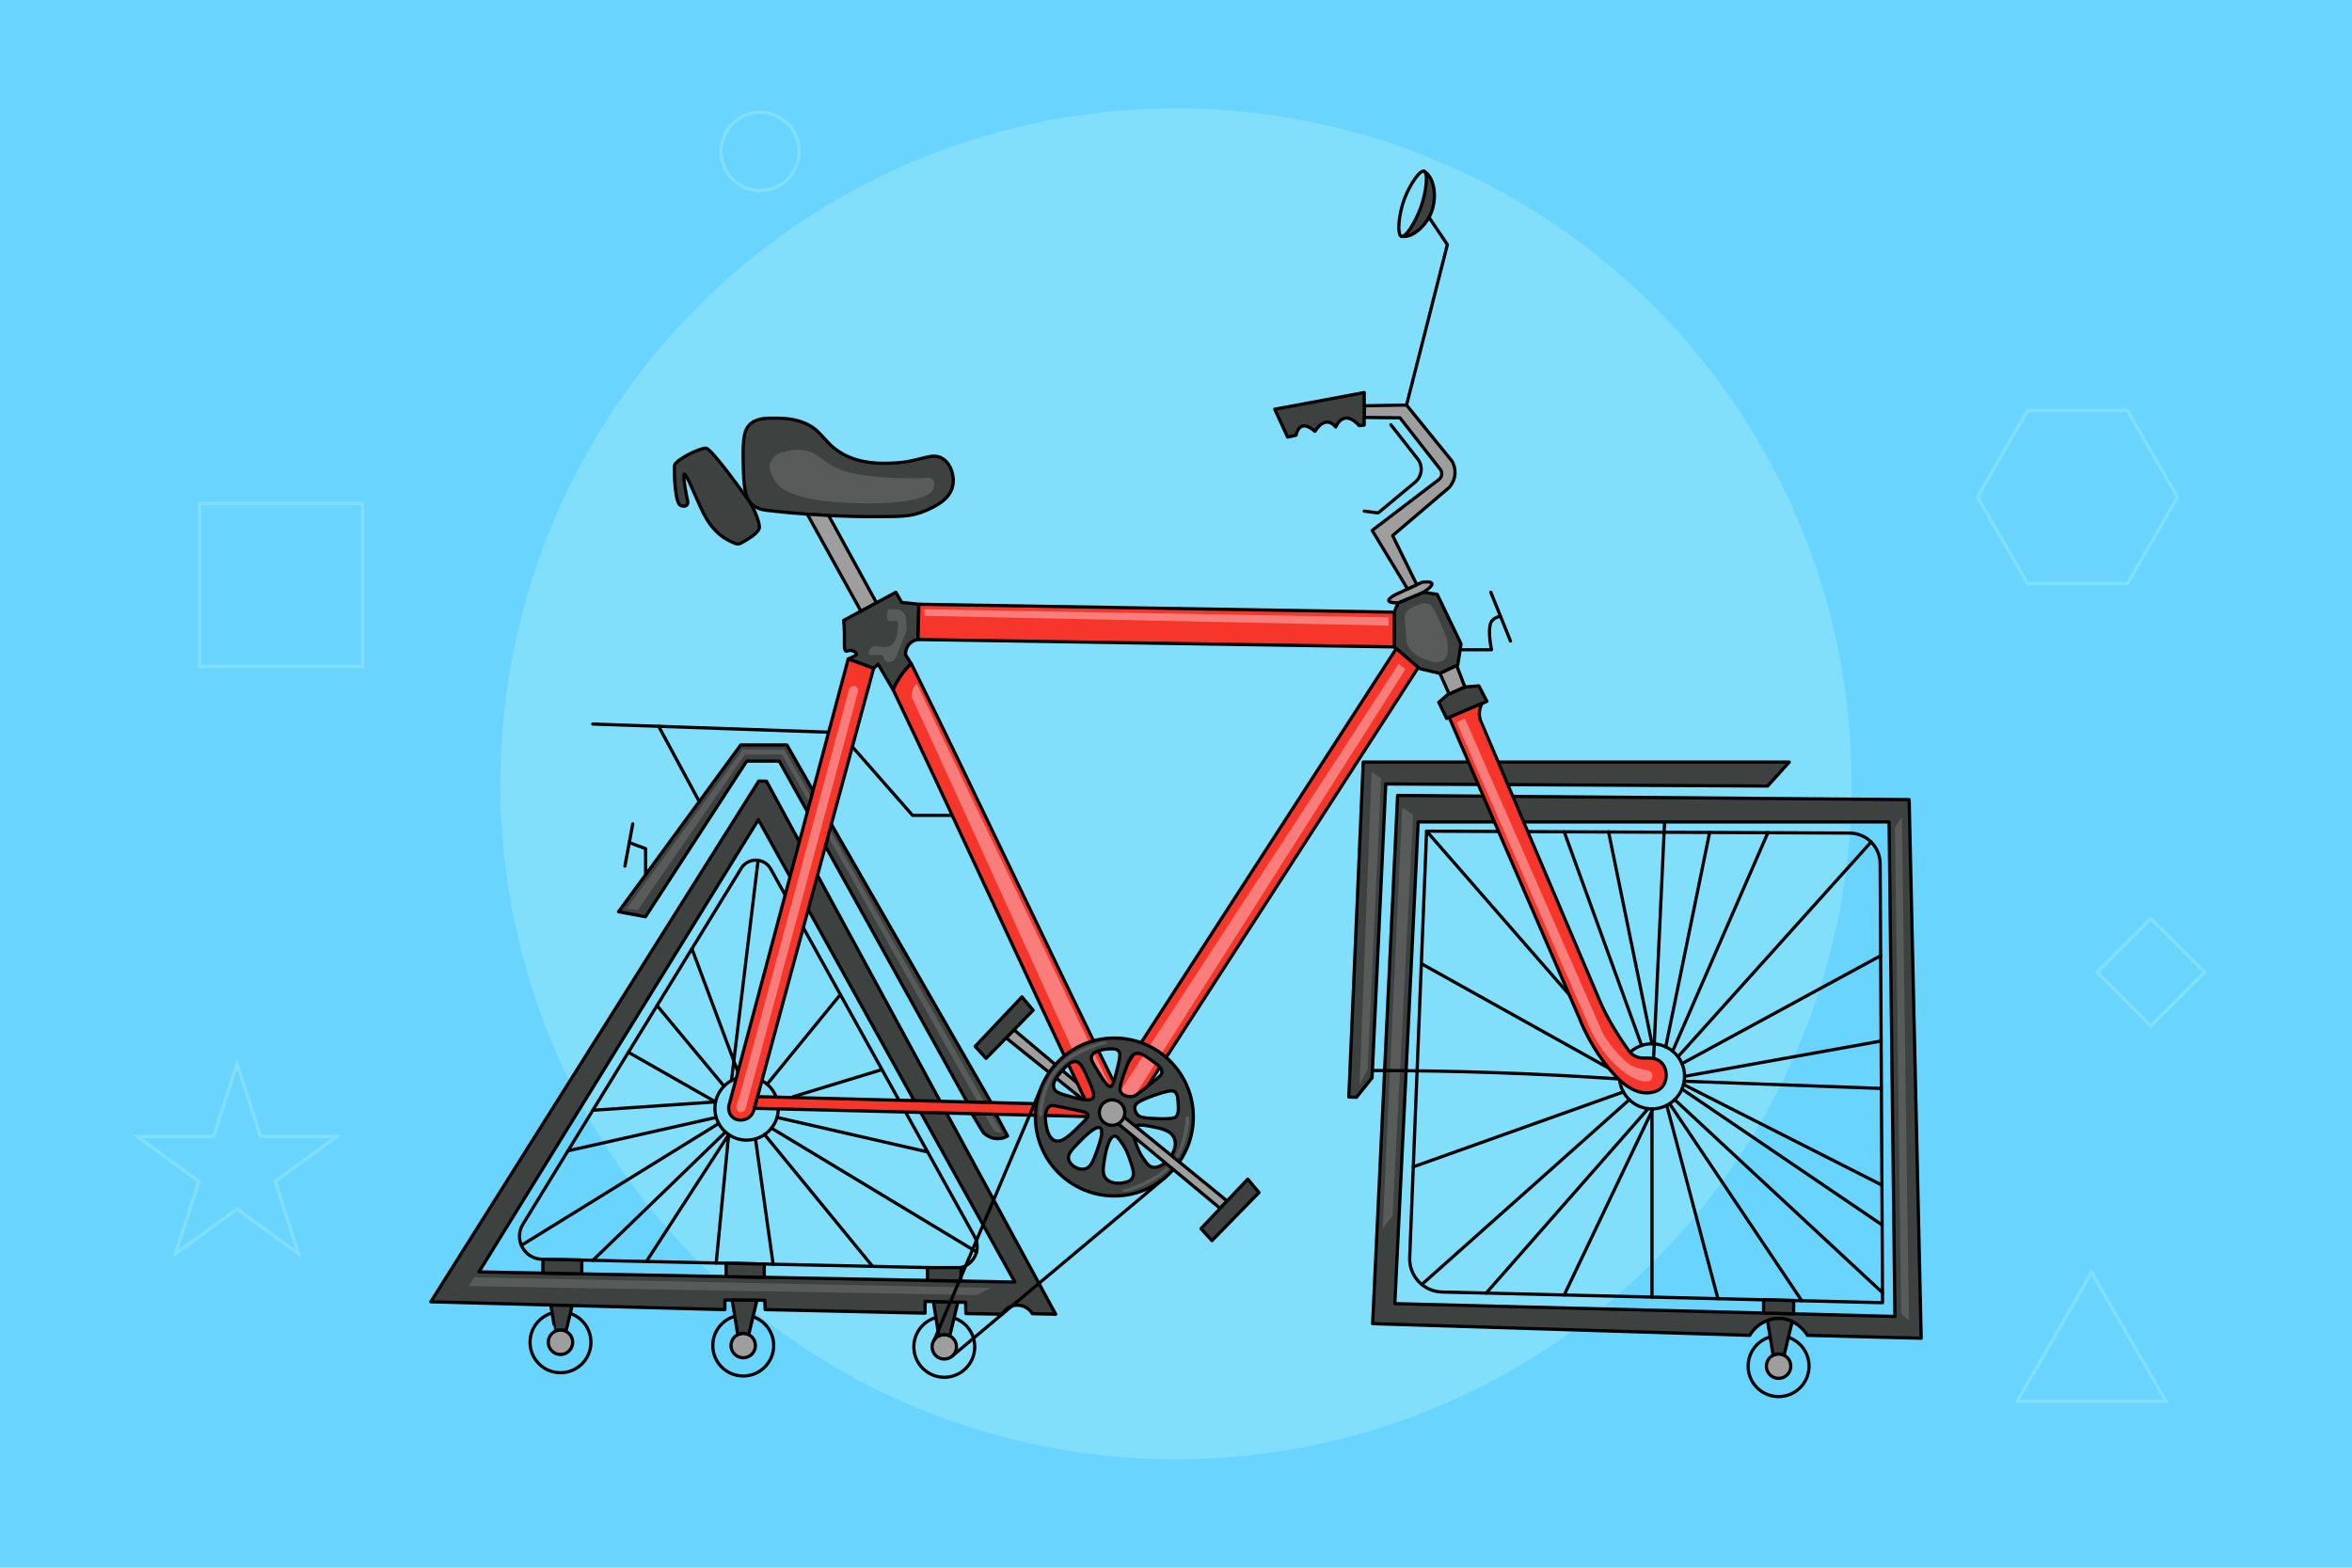 <?xml version="1.0" encoding="utf-8"?>
<!-- Generator: Adobe Illustrator 21.1.0, SVG Export Plug-In . SVG Version: 6.00 Build 0)  -->
<svg version="1.2" baseProfile="tiny" id="Layer_1" xmlns="http://www.w3.org/2000/svg" xmlns:xlink="http://www.w3.org/1999/xlink"
	 x="0px" y="0px" viewBox="0 0 729 486" xml:space="preserve">
<rect fill="#69D5FF" width="729" height="486"/>
<circle fill="#81DFFC" cx="364.5" cy="243" r="209.41"/>
<g>
	<path fill="#3D4140" d="M441.56,53.18c0.13,0.08,0.3,0.2,0.5,0.37c2.97,2.46,3.24,8.03,1.66,12.09c-1.52,3.9-5.27,7.71-9.04,7.66
		c-0.13,0-0.24-0.01-0.31-0.01c0.6-0.34,1.47-0.9,2.32-1.81c0.34-0.36,1.08-1.22,2.41-4.14c0.43-0.96,0.99-2.27,1.56-3.87v0
		c0.02-0.05,0.95-2.28,1.57-7.03c0.08-0.59,0.18-1.63-0.34-2.69C441.77,53.49,441.65,53.3,441.56,53.18z"/>
	<path fill="none" stroke="#000000" stroke-linecap="round" stroke-linejoin="round" stroke-miterlimit="10" d="M441.39,53.08
		c0.05,0.03,0.1,0.06,0.17,0.1c3.23,2.03,4.05,8.77,1.64,13.66c-1.62,3.29-5.24,6.81-8.62,6.47c-0.09-0.01-0.16-0.02-0.21-0.03"/>
	<g>
		
			<circle fill="none" stroke="#000000" stroke-linecap="round" stroke-linejoin="round" stroke-miterlimit="10" cx="292.68" cy="417.53" r="9.44"/>
		
			<circle fill="#9E9E9E" stroke="#000000" stroke-linecap="round" stroke-linejoin="round" stroke-miterlimit="10" cx="292.68" cy="417.53" r="3.79"/>
		<path fill="#3D4140" stroke="#000000" stroke-linecap="round" stroke-linejoin="round" stroke-miterlimit="10" d="M290.99,414.15
			c-0.56-3.54-1.13-7.08-1.69-10.62c2.53,0.05,5.06,0.11,7.59,0.16c-0.84,3.49-1.67,6.97-2.51,10.46c-0.15-0.08-0.35-0.17-0.6-0.24
			c-0.03-0.01-0.43-0.13-0.87-0.16C292.03,413.69,291.22,414.04,290.99,414.15z"/>
	</g>
	<path fill="#9E9E9E" stroke="#000000" stroke-linecap="round" stroke-linejoin="round" stroke-miterlimit="10" d="M314.29,319.26
		c8.21,6.9,16.42,13.81,24.63,20.71l-1.7,2.18c-8.46-6.8-16.92-13.59-25.38-20.39C312.66,320.93,313.48,320.1,314.29,319.26z"/>
	
		<circle fill="none" stroke="#000000" stroke-linecap="round" stroke-linejoin="round" stroke-miterlimit="10" cx="173.72" cy="416.12" r="9.44"/>
	<path fill="#3D4140" stroke="#000000" stroke-linecap="round" stroke-linejoin="round" stroke-miterlimit="10" d="M233.02,156.32
		c1.68,1.52,3.74,1.79,4.86,1.92c17.12,2,31.54,1.92,31.54,1.92c9.55-0.05,12.86,0.2,17.64-1.92c2.67-1.19,7.35-3.27,8.25-7.69
		c0.58-2.83-0.42-6.49-2.94-8.25c-3.48-2.43-6.87,0.86-15.32,1.24c-3.67,0.16-10.7,0.48-16.79-3.39c-5.32-3.38-5.66-7.25-11.87-9.38
		c-3.05-1.05-5.89-1.11-7.01-1.13c-3.54-0.05-6.47-0.1-8.59,1.58c-2.68,2.12-2.58,6.35-2.37,14.81
		C230.59,153.13,231.69,155.12,233.02,156.32z"/>
	<path fill="none" stroke="#000000" stroke-linecap="round" stroke-linejoin="round" stroke-miterlimit="10" d="M268.52,161.52"/>
	<path fill="#3D4140" stroke="#000000" stroke-linecap="round" stroke-linejoin="round" stroke-miterlimit="10" d="M261.48,192.33
		l16.2-8.73l1.78,3.14l5.34,0.59c-0.08,3.65-0.17,7.29-0.25,10.94c-0.46,0.06-1.44,0.25-2.34,1.03c-1.57,1.35-1.56,3.34-1.56,3.63
		l1.78,2.8c-1.06,1.03-2.3,2.41-3.47,4.18c-0.94,1.43-1.63,2.79-2.13,3.96l-4.66-7.97c-0.46,0.43-0.92,0.87-1.39,1.3
		c-2.63-0.97-5.25-1.94-7.88-2.91c0,0,2.48-1.02,2.48-1.36c0-0.22,0.07,0.05,0.08,0.05c0.01,0-0.03-0.26-0.08-0.39
		c-0.19-0.6-1.24-1.02-2.18-0.93c-0.64,0.06-0.71,0.31-0.96,0.23c-0.75-0.26-0.47-2.6-0.51-5.48
		C261.71,194.63,261.58,193.21,261.48,192.33z"/>
	<path fill="#9E9E9E" stroke="#000000" stroke-linecap="round" stroke-linejoin="round" stroke-miterlimit="10" d="M250.22,159.4
		c5.54,10.01,11.07,20.03,16.61,30.04c1.61-0.87,3.21-1.73,4.82-2.6c-4.95-9.01-9.89-18.03-14.83-27.04
		C254.62,159.67,252.42,159.53,250.22,159.4z"/>
	<path fill="#3D4140" stroke="#000000" stroke-linecap="round" stroke-linejoin="round" stroke-miterlimit="10" d="M432.16,200.55
		c0,0,7.72,6.78,7.97,6.78s6.19,1.44,6.19,1.44l5.51-2.63l1.02-6.53l-7.38-15.35l-4.24-0.68l-7.89,3.31l-1.19,2.88L432.16,200.55
		L432.16,200.55z"/>
	<path fill="#9E9E9E" stroke="#000000" stroke-linecap="round" stroke-linejoin="round" stroke-miterlimit="10" d="M441.23,183.59
		c6.08-4.04-0.31-3.14-0.48-3.08c-0.17,0.06-8.25,3.84-8.25,3.84s-5.2,2.6,0.85,2.54L441.23,183.59z"/>
	<path fill="#9E9E9E" stroke="#000000" stroke-linecap="round" stroke-linejoin="round" stroke-miterlimit="10" d="M436.28,182.59
		c-6.61-10.93-4.37-7.23-10.98-18.16l20.66-15.75c1-0.76,1.2-2.19,0.44-3.19c-4.16-5.32-8.32-10.64-12.48-15.96
		c-3.69-0.04-7.39-0.07-11.08-0.11c0-1.21,0-2.41,0-3.62c4.37-0.07,8.74-0.15,13.11-0.23c4.72,5.82,9.43,11.63,14.15,17.45
		c0.29,0.53,1.09,2.13,0.83,4.26c-0.25,2.06-1.35,3.39-1.76,3.84c-5.84,4.97-11.68,9.95-17.52,14.92
		c2.49,5.07,4.98,10.15,7.48,15.22L436.28,182.59z"/>
	<path fill="#3D4140" stroke="#000000" stroke-linecap="round" stroke-linejoin="round" stroke-miterlimit="10" d="M422.84,125.79
		v-4.1l-27.73,5.17l3.98,8.65l2.63-0.59c0,0,0.85-5.6,5.85-1.19c0,0,3.05-5.43,6.44-1.36c0,0,2.29-5.93,7.29-0.42l1.53-0.17v-5.6"/>
	<path fill="none" stroke="#000000" stroke-linecap="round" stroke-linejoin="round" stroke-miterlimit="10" d="M431.09,131.67
		l8.3,10.6c1.74,2.22,1.39,5.41-0.77,7.21l-11.48,9.54l-4.3-0.57"/>
	<path fill="none" stroke="#000000" stroke-linecap="round" stroke-linejoin="round" stroke-miterlimit="10" d="M442.91,67.37
		c1.9,2.82,3.8,5.64,5.7,8.46c-4.22,16.58-8.44,33.16-12.66,49.74"/>
	<path fill="none" stroke="#000000" stroke-linecap="round" stroke-linejoin="round" stroke-miterlimit="10" d="M441.39,53.08
		c-1.29-0.47-4.39,4.14-6,8.33c-1.97,5.13-2.4,11.41-1.02,11.87c1.35,0.45,4.43-4.61,5.99-8.95
		C442.06,59.61,442.74,53.57,441.39,53.08z"/>
	<path fill="none" stroke="#000000" stroke-linecap="round" stroke-linejoin="round" stroke-miterlimit="10" d="M452.57,201.43h9.72
		c-0.9-4.35-0.77-7.73-0.01-8.75c0.43-0.59,0.98-0.95,0.98-0.95c0.7-0.47,1.41-0.61,1.82-0.65"/>
	
		<line fill="none" stroke="#000000" stroke-linecap="round" stroke-linejoin="round" stroke-miterlimit="10" x1="462.07" y1="183.59" x2="468.17" y2="198.73"/>
	<path fill="#3D4140" stroke="#000000" stroke-linecap="round" stroke-linejoin="round" stroke-miterlimit="10" d="M302.24,324.39
		c4.83-5.12,9.67-10.23,14.5-15.35c1.16,1.39,2.32,2.77,3.48,4.15c-4.86,4.97-9.72,9.95-14.58,14.92
		C304.5,326.88,303.37,325.64,302.24,324.39z"/>
	
		<circle fill="none" stroke="#000000" stroke-linecap="round" stroke-linejoin="round" stroke-miterlimit="10" cx="231.41" cy="343.62" r="9.83"/>
	<path fill="#F6352B" stroke="#000000" stroke-linecap="round" stroke-linejoin="round" stroke-miterlimit="10" d="M276.83,213.86
		c17.97,37.61,42.6,91.69,60.57,129.3c1.14-0.85,2.65-1.83,4.55-2.69c1.86-0.84,3.56-1.33,4.93-1.63
		c-19.26-38.88-45.19-94.24-64.45-133.12c-0.94,0.91-2.01,2.09-3.05,3.57C278.2,210.96,277.39,212.55,276.83,213.86z"/>
	<polygon fill="#F6352B" stroke="#000000" stroke-linecap="round" stroke-linejoin="round" stroke-miterlimit="10" points="
		284.8,187.32 432.16,189.78 432.16,200.55 284.54,198.26 	"/>
	<path fill="#F6352B" stroke="#000000" stroke-linecap="round" stroke-linejoin="round" stroke-miterlimit="10" d="M432.77,201.08
		c-29.77,45.99-59.55,91.99-89.32,137.98c2.52,1.64,5.03,3.28,7.55,4.92c29.53-45.68,59.05-91.37,88.58-137.05L432.77,201.08z"/>
	<path fill="#3D4140" stroke="#000000" stroke-linecap="round" stroke-linejoin="round" stroke-miterlimit="10" d="M445.95,217.71
		c0.81,1.68,1.62,3.35,2.43,5.03c4.16-1.77,8.33-3.54,12.49-5.31l-2.49-4.8l-4.35,0.34l-5.26,2.32L445.95,217.71z"/>
	<polygon fill="#9E9E9E" stroke="#000000" stroke-linecap="round" stroke-linejoin="round" stroke-miterlimit="10" points="
		446.32,208.78 449.13,215.12 454.04,212.96 451.48,206.32 	"/>
	
		<circle fill="none" stroke="#000000" stroke-linecap="round" stroke-linejoin="round" stroke-miterlimit="10" cx="512.03" cy="333.67" r="10.09"/>
	<path fill="#3D4140" stroke="#000000" stroke-linecap="round" stroke-linejoin="round" stroke-miterlimit="10" d="M591.74,247.89
		l-158.56-1.3l-7.74,163.76l116.9,3.62c2.01-3.43,5.74-5.45,9.61-5.2c5.34,0.35,8.04,4.83,8.25,5.2c11.76,0.3,23.52,0.6,35.27,0.9
		L591.74,247.89z M432.33,404.13l7.24-149.32h145.95l1.81,153.3L432.33,404.13z"/>
	<path fill="none" stroke="#000000" stroke-linecap="round" stroke-linejoin="round" stroke-miterlimit="10" d="M442.17,257.67
		l-5.24,132.18c-0.23,5.74,4.29,10.55,10.03,10.69l136.53,3.31l-0.74-136.13c-0.03-5.22-4.26-9.44-9.47-9.46L442.17,257.67z"/>
	
		<line fill="none" stroke="#000000" stroke-linecap="round" stroke-linejoin="round" stroke-miterlimit="10" x1="512.53" y1="328.13" x2="515.93" y2="254.82"/>
	<path fill="#3D4140" stroke="#000000" stroke-linecap="round" stroke-linejoin="round" stroke-miterlimit="10" d="M425.27,334.15
		c1.41-30.37,2.83-60.74,4.24-91.11c39.46,0.21,78.91,0.42,118.37,0.64c2.23-2.48,4.47-4.96,6.7-7.43c-44.02,0-88.03,0-132.05,0
		c-1.49,34.61-2.98,69.23-4.47,103.84c0.79,0.03,1.58,0.06,2.37,0.08C422.05,338.16,423.66,336.15,425.27,334.15z"/>
	
		<line fill="none" stroke="#000000" stroke-linecap="round" stroke-linejoin="round" stroke-miterlimit="10" x1="529.9" y1="258.06" x2="516.29" y2="324.53"/>
	
		<line fill="none" stroke="#000000" stroke-linecap="round" stroke-linejoin="round" stroke-miterlimit="10" x1="547.99" y1="258.06" x2="518.43" y2="325.87"/>
	
		<line fill="none" stroke="#000000" stroke-linecap="round" stroke-linejoin="round" stroke-miterlimit="10" x1="520.09" y1="327.6" x2="579.95" y2="261.03"/>
	
		<line fill="none" stroke="#000000" stroke-linecap="round" stroke-linejoin="round" stroke-miterlimit="10" x1="521.32" y1="329.73" x2="582.9" y2="296.28"/>
	
		<line fill="none" stroke="#000000" stroke-linecap="round" stroke-linejoin="round" stroke-miterlimit="10" x1="583.04" y1="322.73" x2="522.13" y2="333.67"/>
	
		<line fill="none" stroke="#000000" stroke-linecap="round" stroke-linejoin="round" stroke-miterlimit="10" x1="583.12" y1="337.43" x2="522" y2="335.19"/>
	<path fill="none" stroke="#000000" stroke-linecap="round" stroke-linejoin="round" stroke-miterlimit="10" d="M583.29,367.39
		c-20.49-10.39-40.99-20.78-61.48-31.18"/>
	<path fill="none" stroke="#000000" stroke-linecap="round" stroke-linejoin="round" stroke-miterlimit="10" d="M583.35,379.74
		c-20.68-14.04-41.35-28.08-62.03-42.12"/>
	
		<line fill="none" stroke="#000000" stroke-linecap="round" stroke-linejoin="round" stroke-miterlimit="10" x1="583.47" y1="400.74" x2="519.07" y2="340.9"/>
	
		<line fill="none" stroke="#000000" stroke-linecap="round" stroke-linejoin="round" stroke-miterlimit="10" x1="558.45" y1="403.24" x2="517.5" y2="342.15"/>
	
		<line fill="none" stroke="#000000" stroke-linecap="round" stroke-linejoin="round" stroke-miterlimit="10" x1="532.47" y1="402.61" x2="516.61" y2="342.66"/>
	
		<line fill="none" stroke="#000000" stroke-linecap="round" stroke-linejoin="round" stroke-miterlimit="10" x1="512.03" y1="402.12" x2="512.03" y2="343.76"/>
	
		<line fill="none" stroke="#000000" stroke-linecap="round" stroke-linejoin="round" stroke-miterlimit="10" x1="484.82" y1="401.46" x2="512.33" y2="343.76"/>
	<path fill="#3D4140" stroke="#000000" stroke-linecap="round" stroke-linejoin="round" stroke-miterlimit="10" d="M172.03,412.74
		c0.08-0.05-1.76-10.8-1.76-10.8h7.74l-2.6,10.8c-0.3-0.15-0.8-0.36-1.46-0.4C173.05,412.29,172.35,412.58,172.03,412.74z"/>
	
		<line fill="none" stroke="#000000" stroke-linecap="round" stroke-linejoin="round" stroke-miterlimit="10" x1="460.65" y1="400.87" x2="510.85" y2="343.69"/>
	
		<line fill="none" stroke="#000000" stroke-linecap="round" stroke-linejoin="round" stroke-miterlimit="10" x1="440.68" y1="398.21" x2="505.01" y2="340.9"/>
	
		<line fill="none" stroke="#000000" stroke-linecap="round" stroke-linejoin="round" stroke-miterlimit="10" x1="438.04" y1="361.73" x2="503.17" y2="338.5"/>
	
		<line fill="none" stroke="#000000" stroke-linecap="round" stroke-linejoin="round" stroke-miterlimit="10" x1="440.54" y1="298.74" x2="498.57" y2="331.11"/>
	
		<line fill="none" stroke="#000000" stroke-linecap="round" stroke-linejoin="round" stroke-miterlimit="10" x1="442.17" y1="257.67" x2="486.34" y2="308.31"/>
	
		<line fill="none" stroke="#000000" stroke-linecap="round" stroke-linejoin="round" stroke-miterlimit="10" x1="484.82" y1="257.86" x2="508.82" y2="324.11"/>
	
		<line fill="none" stroke="#000000" stroke-linecap="round" stroke-linejoin="round" stroke-miterlimit="10" x1="498.57" y1="257.86" x2="512.03" y2="323.58"/>
	<path fill="#3D4140" stroke="#000000" stroke-linecap="round" stroke-linejoin="round" stroke-miterlimit="10" d="M546.61,402.96
		c0,1.37,0,2.74,0,4.11c3.11,0.08,6.22,0.16,9.33,0.24c0-1.38,0-2.75,0.01-4.13C552.83,403.11,549.72,403.03,546.61,402.96z"/>
	<g>
		<path fill="#3D4140" stroke="#000000" stroke-linecap="round" stroke-linejoin="round" stroke-miterlimit="10" d="M237.57,242.18
			c-0.8-0.02-1.6-0.03-2.4-0.05L133.53,403.57l91.15,2.43c0-0.99,0-1.98,0-2.97c4.13,0.03,8.25,0.06,12.38,0.08
			c0.03,0.96,0.06,1.92,0.09,2.88c16.76,0.37,32.82,0.73,49.58,1.1c0-1.21,0-2.43,0-3.65c5.12,0.17,7.43,0.14,12.55,0.3
			c0.03,1.16,0.06,2.32,0.08,3.48c1.84,0.03,3.94,0.07,5.78,0.1c1.68,0.03,3.77,0.07,5.46,0.1c0.93-1.7,2.7-2.77,4.64-2.8
			c1.93-0.03,3.73,0.98,4.72,2.64c2.42,0.06,4.83,0.11,7.25,0.17C297.32,352.35,267.45,297.26,237.57,242.18z M148.46,394.3
			l86.6-140.19l79.48,143.35L148.46,394.3z"/>
	</g>
	<path fill="none" stroke="#000000" stroke-linecap="round" stroke-linejoin="round" stroke-miterlimit="10" d="M229.75,269.18
		l-67.68,110.35c-2.88,4.69,0.42,10.73,5.92,10.85l128.11,2.76c5.11,0.11,8.42-5.37,5.94-9.84l-63.16-113.92
		C236.92,265.84,231.87,265.73,229.75,269.18z"/>
	
		<line fill="none" stroke="#000000" stroke-linecap="round" stroke-linejoin="round" stroke-miterlimit="10" x1="234.97" y1="266.71" x2="226.71" y2="334.98"/>
	
		<line fill="none" stroke="#000000" stroke-linecap="round" stroke-linejoin="round" stroke-miterlimit="10" x1="214.46" y1="294.11" x2="228.71" y2="332.29"/>
	
		<line fill="none" stroke="#000000" stroke-linecap="round" stroke-linejoin="round" stroke-miterlimit="10" x1="203.65" y1="311.74" x2="224.41" y2="336.71"/>
	<polyline fill="none" stroke="#000000" stroke-linecap="round" stroke-linejoin="round" stroke-miterlimit="10" points="
		183.74,344.19 221.79,341.6 194.77,326.22 	"/>
	
		<line fill="none" stroke="#000000" stroke-linecap="round" stroke-linejoin="round" stroke-miterlimit="10" x1="176.03" y1="356.77" x2="221.98" y2="346.41"/>
	
		<line fill="none" stroke="#000000" stroke-linecap="round" stroke-linejoin="round" stroke-miterlimit="10" x1="161.6" y1="386.07" x2="222.76" y2="348.28"/>
	<path fill="none" stroke="#000000" stroke-linecap="round" stroke-linejoin="round" stroke-miterlimit="10" d="M183.74,390.72
		c0.66-0.58,41.12-39.78,41.12-39.78"/>
	<polyline fill="none" stroke="#000000" stroke-linecap="round" stroke-linejoin="round" stroke-miterlimit="10" points="
		221.98,391.55 225.85,351.72 200.34,391.08 	"/>
	
		<line fill="none" stroke="#000000" stroke-linecap="round" stroke-linejoin="round" stroke-miterlimit="10" x1="234.15" y1="353.06" x2="239.63" y2="391.93"/>
	
		<line fill="none" stroke="#000000" stroke-linecap="round" stroke-linejoin="round" stroke-miterlimit="10" x1="236.98" y1="351.72" x2="270.46" y2="392.59"/>
	
		<line fill="none" stroke="#000000" stroke-linecap="round" stroke-linejoin="round" stroke-miterlimit="10" x1="239.11" y1="349.73" x2="302.68" y2="388.1"/>
	
		<line fill="none" stroke="#000000" stroke-linecap="round" stroke-linejoin="round" stroke-miterlimit="10" x1="240.84" y1="346.41" x2="287.52" y2="357.11"/>
	
		<line fill="none" stroke="#000000" stroke-linecap="round" stroke-linejoin="round" stroke-miterlimit="10" x1="260.47" y1="308.32" x2="237.77" y2="336.12"/>
	
		<line fill="none" stroke="#000000" stroke-linecap="round" stroke-linejoin="round" stroke-miterlimit="10" x1="273.36" y1="331.58" x2="245.88" y2="339.97"/>
	<path fill="#3D4140" stroke="#000000" stroke-linecap="round" stroke-linejoin="round" stroke-miterlimit="10" d="M168.23,394.67
		c0.02-1.43,0.04-2.86,0.07-4.29l12.04,0.26c-0.01,1.42-0.02,2.84-0.02,4.26C176.28,394.83,172.26,394.75,168.23,394.67z"/>
	<polygon fill="#3D4140" stroke="#000000" stroke-linecap="round" stroke-linejoin="round" stroke-miterlimit="10" points="
		225.06,391.61 225.06,395.76 236.89,395.98 236.89,391.87 	"/>
	<path fill="#3D4140" stroke="#000000" stroke-linecap="round" stroke-linejoin="round" stroke-miterlimit="10" d="M287.47,392.96
		v3.99c3.46,0.05,6.91,0.11,10.37,0.17l0.06-4.15l0,0H287.47z"/>
	<g>
		
			<circle fill="none" stroke="#000000" stroke-linecap="round" stroke-linejoin="round" stroke-miterlimit="10" cx="230.36" cy="417.13" r="9.44"/>
		
			<circle fill="#9E9E9E" stroke="#000000" stroke-linecap="round" stroke-linejoin="round" stroke-miterlimit="10" cx="230.36" cy="417.13" r="3.79"/>
		<path fill="#3D4140" stroke="#000000" stroke-linecap="round" stroke-linejoin="round" stroke-miterlimit="10" d="M228.67,413.75
			c-0.58-3.57-1.16-7.14-1.74-10.7c2.56,0.02,5.13,0.04,7.69,0.05c-0.85,3.55-1.71,7.1-2.56,10.65c-0.15-0.08-0.35-0.17-0.6-0.24
			c-0.03-0.01-0.43-0.13-0.87-0.16C229.71,413.3,228.9,413.64,228.67,413.75z"/>
	</g>
	
		<circle fill="#9E9E9E" stroke="#000000" stroke-linecap="round" stroke-linejoin="round" stroke-miterlimit="10" cx="173.72" cy="416.12" r="3.79"/>
	
		<circle fill="none" stroke="#000000" stroke-linecap="round" stroke-linejoin="round" stroke-miterlimit="10" cx="551.27" cy="423.52" r="9.44"/>
	
		<circle fill="#9E9E9E" stroke="#000000" stroke-linecap="round" stroke-linejoin="round" stroke-miterlimit="10" cx="551.27" cy="423.52" r="3.79"/>
	<path fill="#3D4140" stroke="#000000" stroke-linecap="round" stroke-linejoin="round" stroke-miterlimit="10" d="M549.58,420.13
		c-0.58-3.59-1.17-7.18-1.75-10.77c0.77-0.29,2.04-0.65,3.64-0.61c1.83,0.04,3.23,0.57,4.02,0.94c-0.84,3.48-1.67,6.96-2.51,10.44
		c-0.15-0.08-0.35-0.17-0.6-0.24c-0.03-0.01-0.43-0.13-0.87-0.16C550.62,419.68,549.81,420.03,549.58,420.13z"/>
	<path fill="none" stroke="#000000" stroke-linecap="round" stroke-linejoin="round" stroke-miterlimit="10" d="M295.33,420.24
		c22-18.46,44.01-36.91,66.01-55.37"/>
	<path fill="#3D4140" stroke="#000000" stroke-linecap="round" stroke-linejoin="round" stroke-miterlimit="10" d="M200.07,284.2
		c10.46-16.08,20.91-32.16,31.37-48.25c3.36,0,6.73,0,10.09,0c2.91,5.23,5.81,10.46,8.72,15.68c0.58-2.18,1.16-4.35,1.74-6.53
		c-2.7-4.72-5.4-9.43-8.09-14.15c-4.78,0-9.55,0-14.33,0c-12.62,17.23-25.24,34.47-37.86,51.7
		C194.5,283.17,197.28,283.69,200.07,284.2z"/>
	<path fill="none" stroke="#000000" stroke-linecap="round" stroke-linejoin="round" stroke-miterlimit="10" d="M200.1,271.2
		c0-2.7,0-5.4-0.01-8.11c-1.68-0.63-3.37-1.25-5.05-1.88"/>
	
		<line fill="none" stroke="#000000" stroke-linecap="round" stroke-linejoin="round" stroke-miterlimit="10" x1="193.69" y1="268.52" x2="196.12" y2="255.41"/>
	<path fill="none" stroke="#000000" stroke-linecap="round" stroke-linejoin="round" stroke-miterlimit="10" d="M295.14,252.77
		c-4.03,0-8.26,0-12.29,0c-6.22-7.09-12.44-14.17-18.66-21.26"/>
	
		<line fill="none" stroke="#000000" stroke-linecap="round" stroke-linejoin="round" stroke-miterlimit="10" x1="256.83" y1="226.99" x2="183.73" y2="224.46"/>
	<path fill="none" stroke="#000000" stroke-linecap="round" stroke-linejoin="round" stroke-miterlimit="10" d="M216.73,248.49
		c-4.19-7.77-8.38-15.55-12.58-23.32l0,0"/>
	<path fill="#3D4140" stroke="#000000" stroke-linecap="round" stroke-linejoin="round" stroke-miterlimit="10" d="M255.84,262.3
		c14.64,26.44,29.28,52.89,43.91,79.33c2.48,0.06,4.97,0.12,7.45,0.17c-16.51-28.76-33.02-57.52-49.53-86.27L255.84,262.3z"/>
	<path fill="#3D4140" stroke="#000000" stroke-linecap="round" stroke-linejoin="round" stroke-miterlimit="10" d="M301.23,345.25
		c1.15,1.91,2.3,3.82,3.45,5.73c0.38,0.42,1.31,1.32,2.82,1.77c0.46,0.14,1.86,0.49,3.51,0c0.56-0.17,1-0.39,1.3-0.57
		c-1.22-2.27-2.44-4.53-3.66-6.8C306.17,345.34,303.7,345.29,301.23,345.25z"/>
	<path fill="#3D4140" stroke="#000000" stroke-linecap="round" stroke-linejoin="round" stroke-miterlimit="10" d="M227.98,168.51
		c0.54,0.2,1.13,0.15,1.64-0.12c1.77-0.92,5.85-3.25,5.76-5.02c-0.11-2.26-2.03-6.44-3.28-8.14c-1.24-1.7-11.42-16.05-13.23-16.28
		c-1.81-0.23-9.72,3.71-9.84,5.42c-0.11,1.71,0.11,11.65,1.92,12.33c1.81,0.68,2.49-0.34,2.15-1.58c-0.3-1.11-1.6-8.01-0.98-8.16
		c0.1-0.03,0.28,0.22,0.3,0.25c1.55,2.18,4.19,9.67,6.59,13.67c1.85,3.1,3.92,4.74,4.46,5.16
		C225.11,167.29,226.71,168.04,227.98,168.51z"/>
	<path fill="#F6352B" stroke="#000000" stroke-linecap="round" stroke-linejoin="round" stroke-miterlimit="10" d="M449.17,222.4
		l40.48,93.55c0,0,3.52,9.58,11.07,17.59c5.65,6,9.79,5.31,10.79,5.18c0.64-0.08,2.55-0.36,3.78-1.89c1.68-2.09,1.54-5.85-0.63-7.68
		c-1.13-0.95-2.48-1.11-3.15-1.13l-2.29-0.02c-1.76-0.01-3.4-0.86-4.42-2.3c-2.41-3.37-6.84-10-9.49-16.66
		c0,0-36.52-85.81-36.52-85.98c0-0.17-0.88-2.11,0.52-4.99L449.17,222.4z"/>
	<path fill="#F97D7A" d="M283.46,212.66c-0.88,1.35-0.89,2.79-0.84,3.52c16.66,35.86,39.99,88.19,56.65,124.05
		c1.79-0.75,3.58-1.51,5.37-2.26l-60.55-126.08C283.88,212.1,283.66,212.35,283.46,212.66z"/>
	<polygon fill="#F97D7A" points="430.42,193.94 286.52,190.91 286.52,188.87 430.42,191.4 	"/>
	<path fill="#F97D7A" d="M433.49,205.83c-25.21,39.04-61.4,93.97-86.62,133.01l3.5,2.94l85.26-134.36
		C434.92,206.89,434.21,206.36,433.49,205.83z"/>
	<path fill="#F97D7A" d="M454.04,222.74c14.26,32.56,28.53,65.11,42.79,97.67c1.73,2.96,3.54,5.1,4.92,6.53
		c1.8,1.87,2.7,2.8,4.07,3.48c3.03,1.5,5.57,0.84,6.21,2.37c0.29,0.68,0.1,1.56-0.36,2.04c-0.79,0.8-2.34,0.42-3.11,0.22
		c-5.43-1.42-10.54-7.85-10.54-7.85c-1.89-2.37-4.38-6.04-6.36-11.11c-13.4-30.72-26.79-61.45-40.19-92.17L454.04,222.74z"/>
	<path fill="#595B5B" d="M240.51,149.47c1.34,1.88,4.87,5.59,22.55,6.44c12.18,0.59,24.86-0.49,26.2-4.32
		c0.12-0.34,0.68-1.93-0.07-2.84c-0.7-0.85-2.2-0.68-2.67-0.63c-3.74,0.37-16.99,0.24-24.31-1.95c-7.79-2.33-8.33-6.83-15.1-6.7
		c-1.02,0.02-6.81,0.23-8.21,3.55C237.8,145.67,240.09,148.88,240.51,149.47z"/>
	<path fill="#595B5B" d="M435.75,190c-0.52,0.93-0.38,1.65-0.11,4.97c0.33,4.08,0.17,3.82,0.34,4.3c1.18,3.43,4.92,4.85,5.63,5.12
		c1.35,0.51,4.19,1.59,5.9,0.2c1.44-1.18,1.27-3.46,1.13-5.43c-0.12-1.59-1.25-4.06-3.51-8.93c-0.73-1.58-1.16-2.46-2.15-2.9
		c-1.49-0.68-3.24,0.08-4.3,0.53C437.57,188.34,436.41,188.84,435.75,190z"/>
	<path fill="#595B5B" d="M275.19,188.87c-0.48,2.49-0.11,3.31,0.34,3.59c0.75,0.47,2-0.42,2.63,0.18c0.33,0.32,0.3,0.85,0.25,1.29
		c-0.29,2.68-0.55,5.07-2.29,6.16c-2.27,1.42-4.86-0.72-6.27,0.85c-0.56,0.62-0.77,1.65-0.42,2.04c0.21,0.24,0.56,0.14,2.17,0.07
		c1.58-0.07,1.75,0.01,1.9,0.1c0.42,0.25,0.34,2.37,2.37,2.04c2.04-0.34,2.54-3.14,2.54-3.14l2.63-6.7c0,0-0.08-2.62-0.25-3.94
		s-1.78-2.48-2.37-2.53C277.82,188.82,275.19,188.87,275.19,188.87z"/>
	<path fill="#595B5B" d="M197.73,282.09c11.04-16.04,22.07-32.08,33.11-48.12c3.85-0.02,7.7-0.04,11.55-0.06
		c21.73,38.6,43.45,77.21,65.18,115.82c0.12,0.2,0.53,0.88,1.4,1.21c0.65,0.25,1.23,0.18,1.48,0.13
		c-22.46-39.57-44.92-79.14-67.39-118.71c-4.27,0-8.55,0-12.82,0c-12.01,16.45-24.02,32.9-36.04,49.35
		C195.39,281.83,196.56,281.96,197.73,282.09z"/>
	<polygon fill="#595B5B" points="437.99,252.58 431.63,376.88 428.58,380.78 434.6,250.29 	"/>
	<path fill="none" stroke="#000000" stroke-linecap="round" stroke-linejoin="round" stroke-miterlimit="10" d="M425.38,331.87
		c12.68,0.01,25.75,0.23,39.18,0.7c12.71,0.45,25.08,1.09,37.08,1.9"/>
	<path fill="#595B5B" d="M428.07,241.33l-4.18,90.14l-2.49,4.84c1.24-32.34,2.49-64.68,3.73-97.01
		C426.11,239.97,427.09,240.65,428.07,241.33z"/>
	<path fill="#595B5B" d="M145.21,398.7c54.11,0.92,103.36,1.85,157.47,2.77l4.48-2.2c-55-1.09-105.14-2.19-160.14-3.28
		C146.41,396.89,145.81,397.8,145.21,398.7z"/>
	<polygon fill="#595B5B" points="587.33,256.48 589.28,407.36 591.66,409.33 589.49,253.31 	"/>
	<path fill="#F6352B" stroke="#000000" stroke-linecap="round" stroke-linejoin="round" stroke-miterlimit="10" d="M262.9,204.28
		l-36.78,137.7c-0.56,1.49-0.27,3.13,0.76,4.19c1.45,1.49,3.74,1.2,5,0.42c1.41-0.87,1.83-2.54,1.95-3
		c0.99-3.83,16.14-59.65,36.94-136.4L262.9,204.28z"/>
	<path fill="#F97D7A" d="M262.9,214.65c0,0-33.78,126.37-34.19,126.87c-0.18,0.22-0.86,2-0.15,2.82c0.29,0.33,0.82,0.51,1.32,0.43
		c0.82-0.13,1.16-0.9,1.19-0.96c11.57-42.96,23.14-85.92,34.71-128.88c0.39-0.7,0.22-1.54-0.34-1.98c-0.58-0.45-1.44-0.34-1.85,0.05
		c-0.03,0.02-0.15,0.08-0.24,0.34C262.9,214.65,262.9,214.65,262.9,214.65z"/>
	<polygon fill="#F6352B" stroke="#000000" stroke-linecap="round" stroke-linejoin="round" stroke-miterlimit="10" points="
		234.8,339.97 343.43,342.74 343.08,346.28 233.84,343.59 	"/>
	<path fill="#3D4140" stroke="#000000" stroke-linecap="round" stroke-linejoin="round" stroke-miterlimit="10" d="M345.4,321.8
		c-13.52,0-24.48,10.96-24.48,24.48s10.96,24.48,24.48,24.48s24.48-10.96,24.48-24.48S358.92,321.8,345.4,321.8z M348.16,333.53
		c1.54-4.33,2.31-6.5,3.79-6.9c1.47-0.4,2.92,0.63,4.97,2.09c1.78,1.27,3.24,2.3,3.22,3.67c-0.01,0.89-0.65,1.29-3.9,3.9
		c-3.68,2.95-4.43,3.69-5.88,3.67c-0.3,0-2.06-0.06-2.88-1.24C347.01,338.04,346.91,337.06,348.16,333.53z M338.3,327.57
		c0.63-2.06,4.61-2.34,5.09-2.37c1.27-0.09,2.58-0.18,3.31,0.64c0.53,0.59,0.58,1.46-0.3,5.05c-0.94,3.86-1.43,5.8-2.16,5.93
		c-0.97,0.18-2.14-1.75-4.49-5.6C338.24,328.76,338.12,328.15,338.3,327.57z M329.11,332c1.26-1.43,2.77-3.15,4.41-2.88
		c1.38,0.23,2.2,2.02,3.79,5.6c1.39,3.14,2.08,4.73,1.46,5.57c-0.99,1.33-4.19,0.44-7.28-0.42c-2.82-0.79-4.33-1.21-4.8-2.49
		C326,335.54,327.95,333.33,329.11,332z M326.85,353.54c-1.88-0.81-2.38-3.55-2.6-4.75c-0.15-0.82-0.8-4.4,1.02-5.77
		c0.78-0.58,1.33-0.26,7.18,0.9c3.01,0.6,4.57,0.85,4.76,1.72c0.13,0.6-0.45,1.2-0.8,1.56
		C331.72,351.93,329.14,354.53,326.85,353.54z M340.02,356.65c-1.16,3.2-1.91,5.3-3.78,5.74c-2.01,0.47-4.65-1.12-5.03-3.08
		c-0.3-1.53,0.87-2.78,3.17-5.14c1.37-1.41,5.24-5.4,6.61-4.52C342.26,350.46,340.63,354.98,340.02,356.65z M350.82,365.41
		c-0.57,0.76-1.44,0.97-2.32,1.19c-1.53,0.38-4.25,0.43-5.71-1.24c-1.18-1.36-0.9-3.12-0.45-6.05c0.11-0.68,1.13-7.03,3.11-7.12
		c0.76-0.04,1.38,0.87,2.49,2.49c0.61,0.89,1.31,2.11,2.03,4.16C351.12,362.12,351.82,364.09,350.82,365.41z M362.69,358.8
		c-1.11,1.52-3.5,3.6-5.66,2.98c-1-0.29-1.57-1.09-2.69-2.68c-1.16-1.64-1.66-3.02-2.51-5.39c-0.81-2.28-1.21-3.43-0.85-4.01
		c0.91-1.46,4.33-0.78,5.99-0.45c2.97,0.59,6.01,1.19,7.01,3.67C365.05,355.56,363.01,358.36,362.69,358.8z M357.89,346.76
		c-3.83-0.18-4.78-0.5-5.43-1.3c-0.08-0.1-0.97-1.23-0.68-2.49c0.16-0.69,0.71-1.55,5.93-3.39c5.15-1.82,5.97-1.46,6.39-1.13
		c0.89,0.7,0.97,2.05,1.07,3.73c0.1,1.69,0.18,3.03-0.62,3.96C364.29,346.44,363.65,347.03,357.89,346.76z"/>
	<path fill="#595B5B" d="M347.92,369.3c-0.03-0.06-0.09-0.2-0.04-0.33c0.11-0.27,0.61-0.31,0.71-0.32c0.97-0.1,7.26-2.37,11.08-5.21
		c2.95-2.19,4.59-4.84,5.22-6.08c0.86-1.69,1.44-3.67,1.44-3.67c0.12-0.4,0.31-1.06,0.47-1.94c0.42-2.21,0.63-3.31,0.61-4.29
		c-0.01-0.4-0.04-1.16,0.38-1.41c0.14-0.08,0.34-0.12,0.47-0.07c0.71,0.28,0.23,3.54-0.35,5.88c-0.43,1.72-1.1,4.31-3,7.24
		c-0.32,0.49-1.9,2.89-4.81,5.28c0,0-3.38,2.77-9.61,4.71C350.17,369.19,348.21,369.79,347.92,369.3z"/>
	<path fill="#9E9E9E" stroke="#000000" stroke-linecap="round" stroke-linejoin="round" stroke-miterlimit="10" d="M344.15,346.36
		c11.34,9.42,22.68,18.83,34.03,28.24c0.72-0.76,1.44-1.53,2.16-2.29c-11.72-9.56-23.45-19.11-35.17-28.67
		C345.17,343.65,341.66,342.4,344.15,346.36z"/>
	
		<circle fill="#9E9E9E" stroke="#000000" stroke-linecap="round" stroke-linejoin="round" stroke-miterlimit="10" cx="344.68" cy="344.91" r="3.95"/>
	<path fill="#3D4140" stroke="#000000" stroke-linecap="round" stroke-linejoin="round" stroke-miterlimit="10" d="M311.62,348.31"
		/>
	<path fill="#3D4140" stroke="#000000" stroke-linecap="round" stroke-linejoin="round" stroke-miterlimit="10" d="M372.24,380.89
		c4.83-5.12,9.67-10.23,14.5-15.35c1.16,1.39,2.32,2.77,3.48,4.15c-4.86,4.97-9.72,9.95-14.58,14.92
		C374.51,383.37,373.38,382.13,372.24,380.89z"/>
	<path fill="none" stroke="#000000" stroke-linecap="round" stroke-linejoin="round" stroke-miterlimit="10" d="M289.61,415.32
		c10.87-25.65,21.74-51.3,32.61-76.94"/>
	<path fill="#595B5B" d="M343.02,323.12c0.03,0.06,0.08,0.2,0.03,0.33c-0.11,0.27-0.61,0.3-0.71,0.31
		c-0.97,0.09-7.3,2.25-11.16,5.02c-2.99,2.14-4.67,4.76-5.32,6c-0.89,1.67-1.5,3.64-1.5,3.64c-0.13,0.4-0.32,1.05-0.51,1.93
		c-0.45,2.2-0.68,3.3-0.68,4.28c0,0.4,0.02,1.16-0.4,1.4c-0.14,0.08-0.34,0.11-0.47,0.06c-0.71-0.29-0.18-3.54,0.45-5.87
		c0.46-1.71,1.17-4.29,3.11-7.19c0.32-0.48,1.95-2.86,4.89-5.2c0,0,3.42-2.72,9.69-4.55C340.77,323.2,342.74,322.63,343.02,323.12z"
		/>
</g>
<rect x="61.88" y="156.07" fill="none" stroke="#81DFFC" stroke-miterlimit="10" width="50.52" height="50.52"/>
<rect x="654.99" y="289.58" transform="matrix(0.707 -0.707 0.707 0.707 -17.806 559.749)" fill="none" stroke="#81DFFC" stroke-miterlimit="10" width="23.57" height="23.57"/>
<polygon fill="none" stroke="#81DFFC" stroke-miterlimit="10" points="648.28,394.48 625.24,434.4 671.33,434.4 "/>
<polygon fill="none" stroke="#81DFFC" stroke-miterlimit="10" points="659.41,127.25 628.43,127.25 612.94,154.08 628.43,180.91 
	659.41,180.91 674.9,154.08 "/>
<polygon fill="none" stroke="#81DFFC" stroke-miterlimit="10" points="73.47,329.9 80.76,352.36 104.37,352.36 85.27,366.23 
	92.57,388.69 73.47,374.81 54.37,388.69 61.66,366.23 42.56,352.36 66.17,352.36 "/>
<circle fill="none" stroke="#81DFFC" stroke-miterlimit="10" cx="235.59" cy="46.94" r="12.12"/>
</svg>
